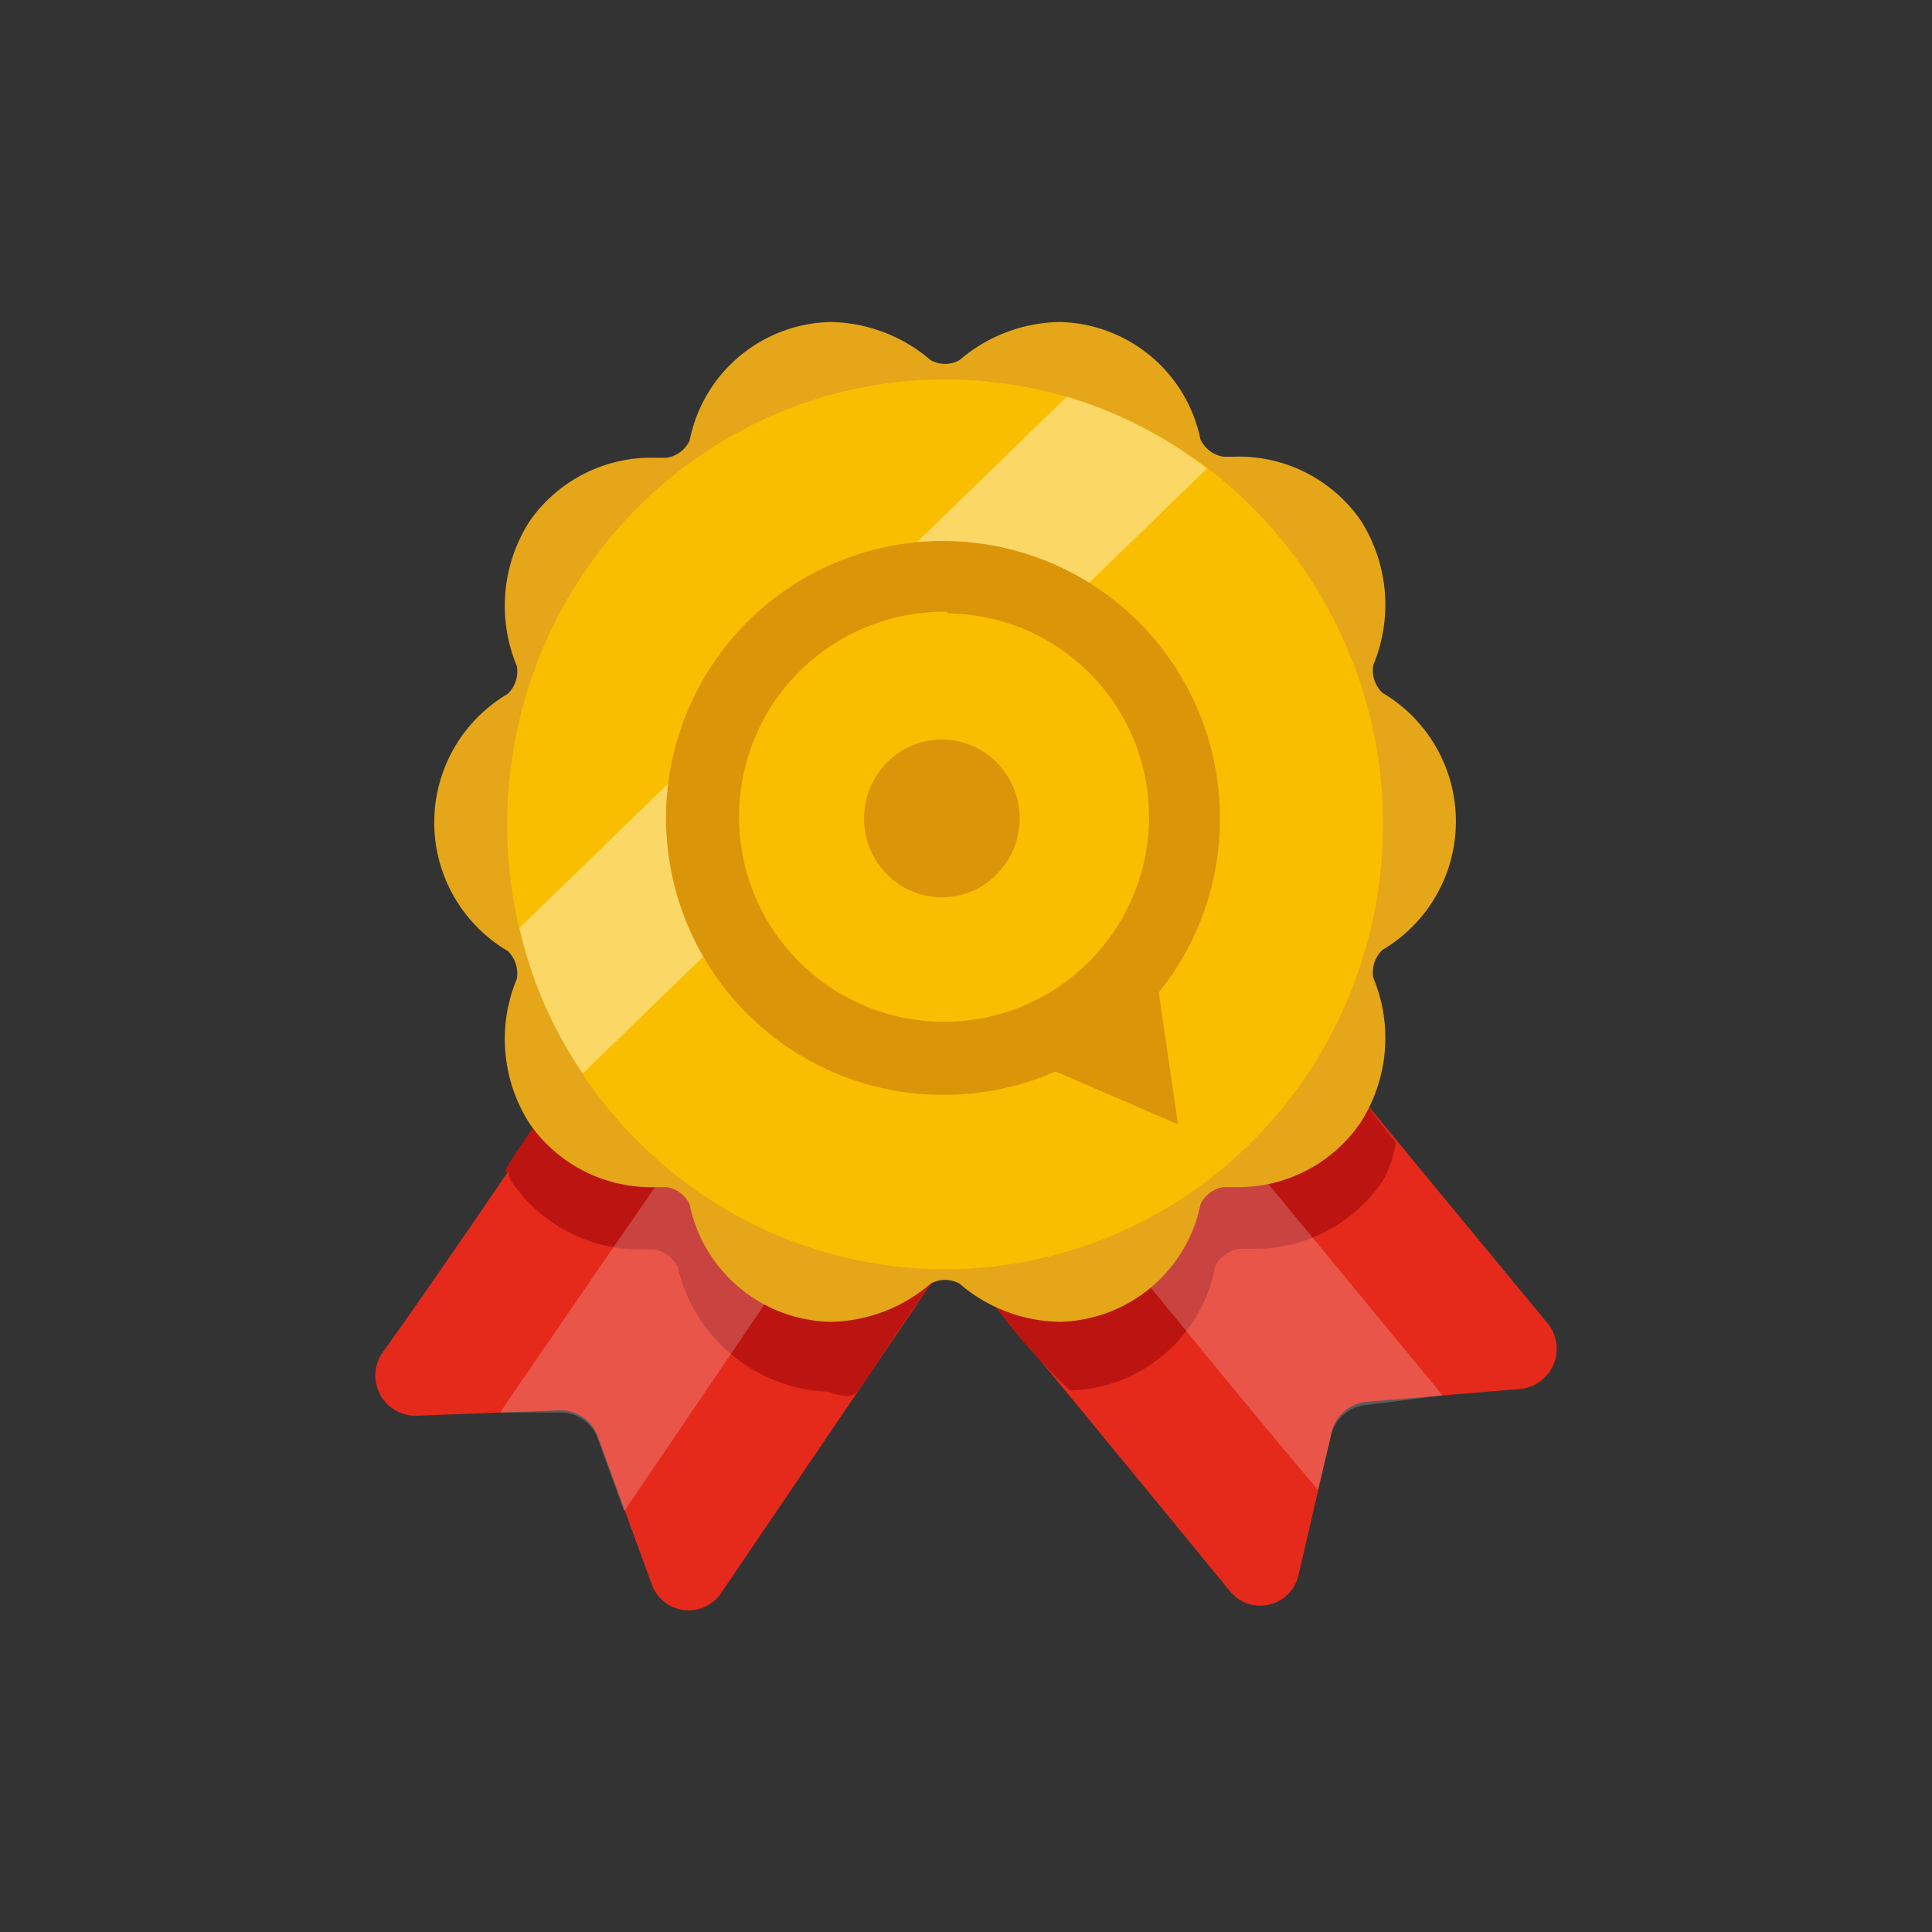 <svg id="Layer_1" data-name="Layer 1" xmlns="http://www.w3.org/2000/svg" viewBox="0 0 36 36"><rect x="0" y="0" width="36" height="36" fill="#333333" stroke="none"/><defs><style>.cls-1{fill:none;}.cls-2{fill:#e52a1c;}.cls-3{fill:#bc1511;}.cls-4,.cls-7{fill:#fff;isolation:isolate;}.cls-4{opacity:0.2;}.cls-5{fill:#e5a61a;}.cls-6{fill:#f9be00;}.cls-7{opacity:0.4;}.cls-8{fill:#db9509;}</style></defs><title>expert</title><rect class="cls-1" width="36" height="36"/><path class="cls-2" d="M16.68,22.1c1.3,1.53,4.6,5.55,6.23,7.54a.73.73,0,0,0,1.29-.31l.61-2.63a.74.74,0,0,1,.66-.58l2.86-.24a.75.75,0,0,0,.5-1.23l-6-7.27a.73.73,0,0,0-1-.12l-5,3.75a.75.75,0,0,0-.18,1Z"/><path class="cls-2" d="M12.64,17.1c-1.11,1.68-4,6-5.51,8.1a.75.75,0,0,0,.63,1.18l2.66-.1a.74.74,0,0,1,.72.49l1,2.74a.73.73,0,0,0,1.3.17l5.31-7.83a.76.76,0,0,0-.15-1l-4.88-3.9a.73.73,0,0,0-1,.08Z"/><path class="cls-3" d="M18.43,24.18c-.69,0-.26-.8-.35-.94-.21-.33-1.93,2.5-2.1,2.69s-.47,0-.61,0a3,3,0,0,1-2.74-2.31.59.59,0,0,0-.45-.34H12A2.89,2.89,0,0,1,9.52,22c-.05-.07,0-.13-.1-.17s2.37-3.37,2.72-4.3C12.2,17.42,10.95,9,12,9h.21c.2,0,.37.84.45.66.27-1.31,1.4-3.27,2.74-3.3a3.07,3.07,0,0,1,2,.75.58.58,0,0,0,.57,0c.56-.48,1.27.25,2,.25a2.87,2.87,0,0,1,2.74,2.3c.08.18.25-.69.45-.66h0C23.21,9,21,10.7,21,10.7c.81,0,2.28,5.42,3.67,8.53a9.64,9.64,0,0,0,1.34,2.05,2,2,0,0,1-.26.75,2.89,2.89,0,0,1-2.46,1.24h-.2a.59.59,0,0,0-.45.34,2.83,2.83,0,0,1-2.7,2.3A11.26,11.26,0,0,1,18.43,24.18Z"/><path class="cls-4" d="M9.32,26.32l1.1,0a.74.74,0,0,1,.72.49l.49,1.35,5.3-7.81-2.36-1.65S10.47,24.62,9.32,26.32Z"/><path class="cls-4" d="M24.56,27.76l.24-1a.74.74,0,0,1,.66-.58L26.88,26l-6-7.28L18.69,20.6S23.22,26.21,24.56,27.76Z"/><path class="cls-5" d="M19.75,24.63a2.93,2.93,0,0,1-1.87-.71.55.55,0,0,0-.54,0,2.93,2.93,0,0,1-1.87.71,2.74,2.74,0,0,1-2.62-2.19.57.57,0,0,0-.43-.32h-.2a2.76,2.76,0,0,1-2.35-1.18,2.92,2.92,0,0,1-.24-2.7.58.58,0,0,0-.17-.52,2.78,2.78,0,0,1,0-4.79.58.58,0,0,0,.17-.52,2.92,2.92,0,0,1,.24-2.7,2.76,2.76,0,0,1,2.35-1.18h.2a.57.57,0,0,0,.43-.32A2.74,2.74,0,0,1,15.47,6a2.93,2.93,0,0,1,1.87.71.55.55,0,0,0,.54,0A2.93,2.93,0,0,1,19.75,6a2.74,2.74,0,0,1,2.62,2.19.57.57,0,0,0,.43.32H23a2.76,2.76,0,0,1,2.35,1.18,2.92,2.92,0,0,1,.24,2.7.58.58,0,0,0,.17.52,2.78,2.78,0,0,1,0,4.79.58.58,0,0,0-.17.52,2.92,2.92,0,0,1-.24,2.7A2.76,2.76,0,0,1,23,22.12h-.2a.57.57,0,0,0-.43.32A2.74,2.74,0,0,1,19.75,24.63Z"/><ellipse class="cls-6" cx="17.61" cy="15.36" rx="8.16" ry="8.29"/><path class="cls-7" d="M10.86,20,22.49,8.73a8.17,8.17,0,0,0-2.61-1.34l-10.2,9.9A7.75,7.75,0,0,0,10.86,20Z"/><ellipse class="cls-6" cx="17.65" cy="15.25" rx="4.42" ry="4.49"/><path class="cls-8" d="M17.65,20.4a5.16,5.16,0,1,1,5.08-5.24v.08A5.13,5.13,0,0,1,17.65,20.4Zm0-9a3.82,3.82,0,1,0,3.76,3.88v-.06a3.79,3.79,0,0,0-3.76-3.79Z"/><ellipse class="cls-8" cx="17.55" cy="15.25" rx="1.45" ry="1.47"/><polygon class="cls-8" points="21.54 18.14 21.95 20.95 19.38 19.84 21.54 18.14"/></svg>